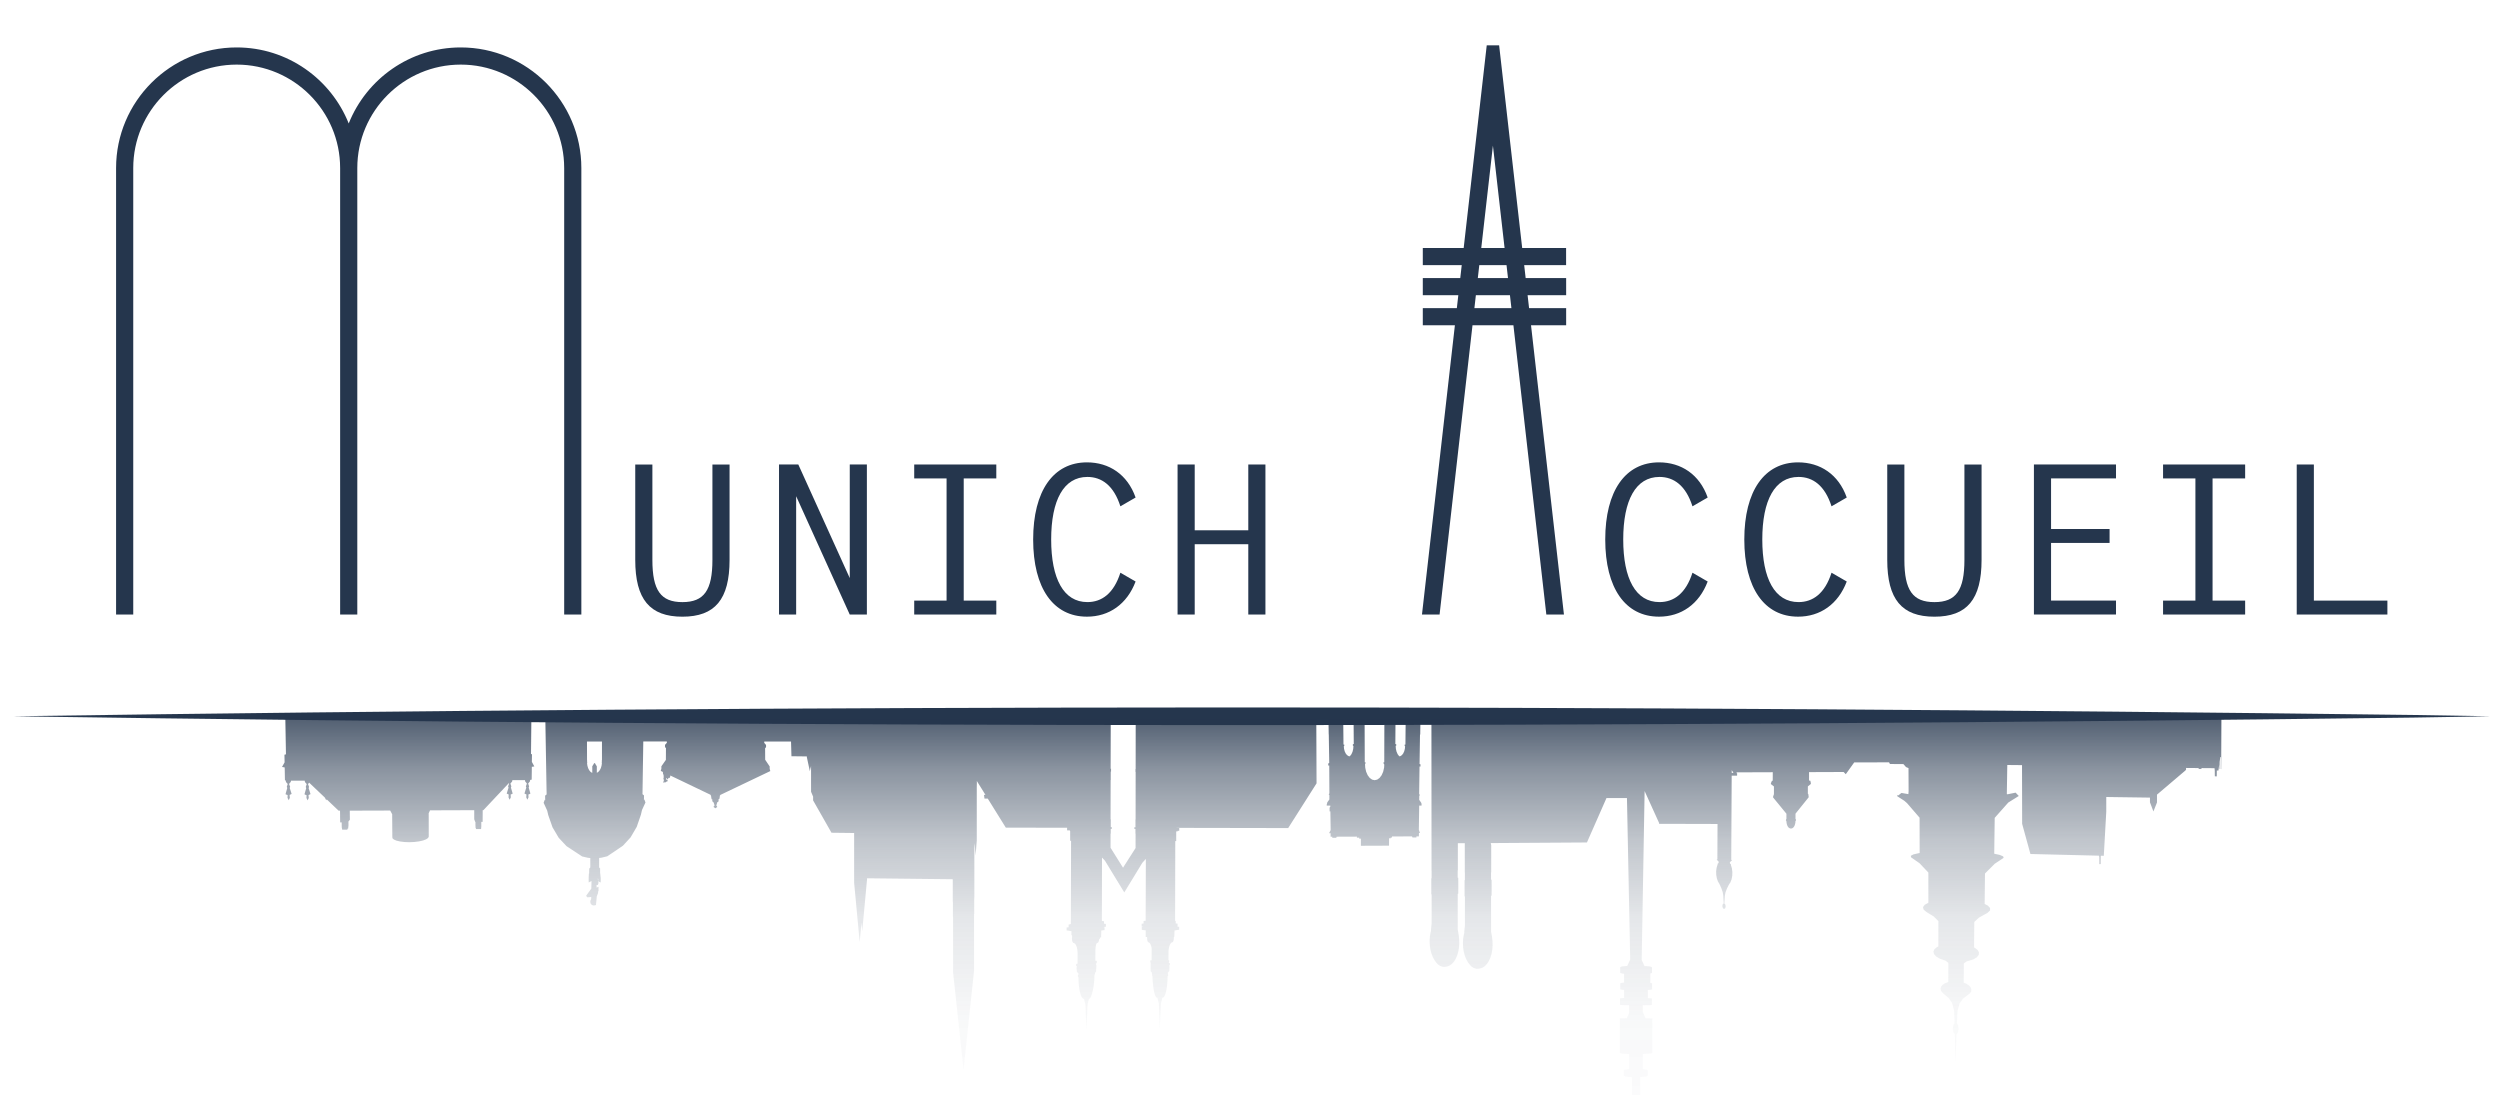 <?xml version="1.0" encoding="UTF-8" standalone="no"?>
<!DOCTYPE svg PUBLIC "-//W3C//DTD SVG 1.1//EN" "http://www.w3.org/Graphics/SVG/1.1/DTD/svg11.dtd">
<svg width="100%" height="100%" viewBox="0 0 500 219" version="1.1" xmlns="http://www.w3.org/2000/svg" xmlns:xlink="http://www.w3.org/1999/xlink" xml:space="preserve" xmlns:serif="http://www.serif.com/" style="fill-rule:evenodd;clip-rule:evenodd;stroke-linejoin:round;stroke-miterlimit:2;">
    <g transform="matrix(0.514,0,0,0.514,-28.292,-27.778)">
        <path d="M60.11,332.75C369.64,328.2 684.39,328.32 993.96,332.24L1024.08,332.75L993.96,333.26C684.38,337.18 369.65,337.3 60.11,332.75Z" style="fill:rgb(37,54,77);fill-rule:nonzero;"/>
    </g>
    <g transform="matrix(0.514,0,0,0.514,-28.292,-27.778)">
        <path d="M164.77,332.75L164.77,333.21L166.06,333.21L166.31,347.56L165.72,347.71L165.78,350.68L164.78,352.47L165.82,352.66L165.91,357.64L166.19,357.7L166.32,358.29L166.36,358.39L167,359.1L166.63,360.21L166.66,360.28L166.82,360.64L166.16,362.99L166.21,363.14L166.96,363.39L166.92,364.48L166.94,364.54L167.39,365.41L167.82,364.48L167.73,363.35L168.52,362.98L167.77,360.63L167.94,360.2L167.52,359.08L168.18,358.28L168.27,357.81L173.59,357.81L173.71,358.34L173.78,358.44L174.39,359.14L174.01,360.26L174.2,360.69L173.53,363.05L173.62,363.2L174.33,363.45L174.28,364.54L174.74,365.47L175.18,364.54L175.09,363.41L175.87,363.04L175.13,360.68L175.3,360.25L174.89,359.13L175.34,358.58L181.52,364.46L181.52,364.52L181.98,365.45L182.16,365.07L186.8,369.49L187.35,369.49L187.4,374.05L187.99,374.05L188.02,375.93L188.19,376.87L190.2,376.87L190.24,376.48L190.5,376.48L190.64,375.18L190.62,373.69L191.18,373.02L191.14,369.48L206.87,369.43L207.64,370.86L207.7,379.69L207.75,380.21L208.3,380.71L209.31,381.14L210.73,381.47L212.45,381.68L214.35,381.75L216.28,381.66L218.09,381.43L219.65,381.08L220.84,380.63L221.59,380.13L221.87,379.6L221.85,370.46L222.38,369.35L239.57,369.29L239.57,372.82L239.94,373.84L240.04,373.84L240.04,374.97L240.1,376.26L240.22,376.26L240.24,376.64L242.23,376.64L242.32,375.7L242.32,373.83L242.84,373.83L242.86,369.29L243.13,369.29L253.01,358.79L253.14,358.94L252.74,360.06L252.92,360.49L252.2,362.83L252.98,363.19L252.91,364.31L253.35,365.23L253.8,364.3L253.74,363.2L254.33,362.96L254.52,362.81L253.84,360.47L254.02,360.04L253.64,358.93L254.31,358.14L254.42,357.6L259.31,357.6L259.41,358.13L260.06,358.92L259.66,360.04L259.83,360.47L259.11,362.81L259.89,363.17L259.81,364.29L260.24,365.21L260.69,364.28L260.64,363.19L261.27,362.95L261.42,362.8L260.75,360.46L260.93,360.03L260.55,358.92L261.22,358.13L261.34,357.52L261.93,357.4L261.98,352.42L262.95,352.27L262,350.5L262.03,347.55L261.66,347.4L261.8,334.11L267.24,334.11L267.69,360.54L267.74,363.15L267.15,363.64L267.18,365.39L267.14,365.41L267.03,365.17L266.57,366.41L267.97,369.48L268.36,371.19L270.03,375.95L272.44,380.03L275.46,383.27L278.91,385.54L281.58,387.3L283.86,387.82L284.73,387.91L284.73,391.53L284.45,391.95L284.32,391.89L284.28,393.4L284.28,393.93L284.18,393.98L284.1,395.64L284.1,397.42L285.2,396.85L285.13,399.8L283.09,402.63L283.62,403.21L285.01,403.07L285.14,403.35L285.09,403.57L284.95,404.26L284.81,404.4L284.74,404.55L284.72,404.77L284.79,404.97L284.76,405.39C285.43,406.95 286.94,406.18 286.94,406.18L287.25,402.85L287.75,401.5L287.75,400.92L287.93,400.8L287.93,399.09L287.18,399.42L287.18,398.38L287.66,398.38L287.92,397.63L287.76,396.38L287.67,396.38L287.67,395.78L287.77,396.06L287.84,396.26L287.82,396.4L287.82,396.7L287.88,396.85L287.97,397.03L288.78,397.44L288.78,395.74L288.59,393.87L288.55,393.85L288.55,391.85L288.44,391.91L288.17,391.52L288.17,387.88L289.07,387.78L291.34,387.23L293.73,385.63L297.41,383.13L300.4,379.88L302.79,375.79L304.43,371.04L304.84,369.23L306.2,366.29L305.75,365.06L305.64,365.31L305.6,365.29L305.63,363.55L305.04,363.08L305.08,360.47L305.35,342.54L314.51,342.54L314.51,343.15L314.27,343.3L314.18,343.48L313.98,343.61L313.82,343.94L313.78,344.37L313.86,344.78L314.06,345.06L314.2,345.1L314.17,345.13L314.14,349.72L312.39,352.22L312.39,353.12L312.15,354.01L312.97,354.41L312.99,354.74L313.01,354.78L313.01,355.08L313.1,355.34L313.16,355.34L313.19,355.46L313.19,355.48L313.28,355.91L313.28,356.53L313.26,356.67L313.26,356.78L313.18,356.95L313.18,357.07L313.22,357.2L313.36,357.52L313.36,357.78L313.26,357.88L313.26,358.02L313.24,358.04L313.21,358.04L313.21,358.34L313.17,358.37L313.17,358.5L313.19,358.55L313.27,358.6L313.4,358.62L313.47,358.59L313.52,358.59L313.57,358.5L313.6,358.4L313.65,358.4L313.68,358.38L313.72,358.32L313.72,358.2L313.69,358.15L313.67,358.09L313.69,358.03L313.73,358.05L313.73,358.19L313.75,358.34L313.75,358.39L313.86,358.47L313.98,358.47L314.12,358.37L314.22,358.29L314.22,358.23L314.34,358.23L314.34,358.19L314.47,358.16L314.47,358.14L314.75,358.08L314.78,358.04L314.8,357.86L314.8,357.69L314.73,357.54L314.62,357.52L314.57,357.46L314.42,357.46L314.42,357.41L314.36,357.37L314.3,357.34L314.23,357.3L314.21,357.13L314.21,357.06L314.19,356.96L314.19,356.89L314.24,356.86L314.35,356.86L314.44,356.88L314.44,356.91L314.52,356.94L314.55,356.98L314.55,357.13L314.61,357.33L314.64,357.39L314.71,357.37L314.73,357.33L314.73,357.15L314.89,357.13L315,357.04L315.12,356.89L315.17,356.75L315.17,356.68L315.27,356.68L315.3,356.77L315.34,356.77L315.34,356.73L315.4,356.73L315.4,356.77L315.44,356.77L315.48,356.81L315.53,356.79L315.57,356.73L315.59,356.67L315.68,356.64L315.7,356.51L315.7,356.39L315.81,356.36L315.83,356.17L315.8,356.14L315.8,356.05L315.86,355.98L315.86,355.79L331.5,363.29L331.5,363.41L331.72,363.62L331.68,363.86L331.79,364L331.79,364.24L331.81,364.43L331.87,364.62L331.91,364.69L331.91,364.77L331.86,364.77L331.86,364.93L331.97,365.06L332.02,365.06L332.02,365.01L332.18,365.01L332.2,365.21L332.17,365.36L332.2,365.53L332.26,365.53L332.21,365.69L332.21,365.77L332.56,366.23L332.62,366.23L332.66,366.16L332.75,366.29L332.75,366.39L332.96,367L333.03,367.4L333.03,367.66L332.98,367.73L332.91,367.66L332.82,367.66L332.77,367.78L332.74,367.89L332.76,368.06L332.78,368.1L332.97,368.31L333.15,368.27L333.25,368.45L333.37,368.52L333.47,368.52L333.56,368.48L333.66,368.36L333.69,368.25L333.69,368.2L333.86,368.27L333.93,368.27L334.08,368.12L334.08,367.84L333.88,367.64L333.81,367.64L333.81,367.29L334.04,366.55L334.08,366.55L334.12,366.15L334.3,366.12L334.36,366.16L334.43,366.12L334.45,365.95L334.51,365.95L334.55,365.97L334.61,365.92L334.63,365.79L334.58,365.67L334.58,365.58L334.65,365.56L334.69,365.51L334.69,365.36L334.64,365.32L334.62,365.26L334.62,365.21L334.66,365.19L334.66,365.01L334.68,364.94L334.9,364.91L334.94,364.95L334.98,364.95L334.98,364.89L334.97,364.75L335,364.63L335.05,364.55L335.07,364.3L335.07,363.92L335.17,363.92L335.21,363.85L335.14,363.72L335.14,363.64L335.29,363.44L335.38,363.39L335.38,363.33L354.77,354.07L354.53,353.17L354.53,352.27L352.78,349.67L352.75,345.18L352.72,345.15L352.85,345.11L353.05,344.83L353.14,344.42L353.1,343.99L352.94,343.66L352.79,343.56L352.69,343.35L352.45,343.2L352.42,343.2L352.42,342.58L362.84,342.58L362.84,342.66L363,348.3L368.98,348.37L368.98,348.62L370.16,354.15L370.44,352.67L370.47,352.83L370.63,352.08L370.63,362.11L371.43,364.03L371.43,365.48L378.58,378.07L387.37,378.17L387.39,378.25L387.39,397.54L389.55,420.57L390.24,413.12L390.54,416.38L392.45,395.79L425.77,396.16L425.77,404.56L425.83,405.22L425.83,410.8L425.89,410.97L425.89,432.38L429.97,470.27L434.05,431.75L434.05,409.83L434.11,409.67L434.11,404.09L434.17,402.92L434.17,383.24L434.26,382.14L434.65,386.93L435.11,381.07L435.11,360.4L435.14,359.09L435.14,357.94L435.19,357.94L435.19,358.02L438.45,363.27L438.45,363.34L437.91,363.34L438.12,364.77L439.38,364.77L446.41,376.08L470.25,376.13L470.25,377.14L471.37,377.17L471.37,377.4L471.45,377.4L471.45,381.21L471.8,381.21L471.73,407.79L471.73,408.33L471.71,413.61L471.19,413.67L471.19,413.77L470.85,413.81L470.85,414.83L470.06,414.94L470.06,416.06L471.95,416.36L471.95,417.95L472.18,417.99L472.21,418.53L472.18,418.74L472.15,419.23L472.18,419.71L472.25,420.15L472.37,420.52L472.52,420.8L472.7,420.96L472.9,420.99L473.1,421.07L473.3,421.22L473.49,421.43L473.67,421.71L473.83,422.04L473.97,422.42L474.09,422.84L474.19,423.3L474.26,423.79L474.31,424.3L474.34,424.83L474.34,429.02L474.32,429.02L473.78,429.12L473.78,429.85L474.1,430.18L473.95,430.49L473.95,430.79L473.98,431.09L474,431.36L474.02,431.6L474.04,431.8L474.06,431.97L474.08,432.1L474.1,432.19L474.12,432.25L474.68,432.81L474.68,433.11L474.46,433.58L474.46,434.13L474.68,434.19L474.68,434.65L474.72,435.94L474.81,437.18L474.94,438.35L475.11,439.41L475.32,440.35L475.56,441.15L475.82,441.8L476.11,442.28L476.41,442.58L476.72,442.7L476.82,442.73L477.4,445.01L477.78,454.94L478.21,444.91L478.75,442.7L478.82,442.68L479.08,442.56L479.33,442.26L479.57,441.78L479.79,441.13L480.04,440.33L480.27,439.42L480.47,438.4L480.64,437.27L480.77,436.07L480.86,434.81L480.9,433.55L481.11,432.93L481.11,432.56L481.46,432.2L481.46,432.18L481.48,432.18L481.5,432.11L481.52,432L481.54,431.85L481.54,431.67L481.57,431.45L481.57,431.2L481.6,430.92L481.6,430.61L481.63,430.28L481.63,429.92L481.65,429.57L481.44,429.11L481.79,428.68L481.79,427.96L481.26,427.85L481.26,423.78L481.29,423.25L481.34,422.73L481.42,422.23L481.51,421.75L481.63,421.3L481.74,421.14L481.91,420.98L482.09,420.89L482.25,420.85L482.4,420.69L482.53,420.42L482.63,420.05L482.69,419.61L482.69,419.55L482.83,419.48L482.99,419.27L483.13,418.96L483.19,418.77L483.49,418.77L483.55,416.69L483.55,416.41L483.57,416.15L483.57,416.12L484.82,415.94L484.82,414.82L484.42,414.76L485.35,414.63L485.35,413.56L484.61,413.46L484.61,412.49L483.79,412.38L483.79,407.25L483.8,406.73L483.84,387.72L484.99,388.95L492.51,401.29L499.52,389.77L500.9,388.25L500.84,406.66L500.84,407.18L500.82,412.3L500.01,412.41L500.01,413.38L499.27,413.48L499.27,414.55L499.94,414.64L499.32,414.73L499.32,415.84L500.85,416.06L500.85,418.64L501.38,418.64L501.4,418.72L501.4,419.47L501.47,419.91L501.57,420.28L501.71,420.55L501.86,420.71L502.02,420.74L502.2,420.83L502.38,420.98L502.54,421.19L502.7,421.47L502.84,421.8L502.97,422.18L503.07,422.6L503.12,422.87L503.14,423.08L503.16,423.61L503.16,427.66L502.63,427.77L502.63,428.48L502.9,428.81L502.74,428.84L502.74,430.96L502.75,431.21L502.75,431.76L502.76,431.87L502.76,431.96L503.25,432.45L503.25,432.67L503.37,433.81L503.46,433.83L503.48,434.54L503.56,435.79L503.68,436.98L503.79,438L503.94,439.06L504.12,440L504.33,440.8L504.56,441.44L504.81,441.91L505.07,442.21L505.34,442.32L505.43,442.34L505.96,444.57L506.32,454.47L506.74,444.6L507.31,442.33L507.41,442.31L507.7,442.19L507.98,441.89L508.25,441.41L508.5,440.76L508.73,439.96L508.93,439.02L509.09,437.96L509.22,436.8L509.31,435.57L509.36,434.29L509.36,433.83L509.56,433.78L509.56,433.23L509.4,432.53L510,431.92L510,431.9L510.02,431.85L510.02,431.76L510.04,431.63L510.04,431.46L510.06,431.26L510.06,431.03L510.08,430.76L510.08,430.47L510.1,430.17L509.94,429.85L510.23,429.54L510.23,428.81L509.73,428.71L509.94,428.44L509.94,427.73L509.7,427.68L509.7,424.55L509.73,424.02L509.78,423.51L509.85,423.02L509.95,422.56L510.07,422.14L510.21,421.76L510.36,421.44L510.53,421.16L510.71,420.95L510.9,420.8L511.1,420.71L511.28,420.68L511.45,420.52L511.59,420.25L511.7,419.88L511.77,419.44L511.8,418.96L511.78,418.61L511.96,418.61L512.03,416.83L512.03,416.59L512.05,416.37L512.05,416.18L512.07,416.09L513.87,415.8L513.87,414.69L513.11,414.59L513.11,414.53L513.24,414.51L513.24,413.44L512.51,413.35L512.51,412.38L512.28,412.35L512.28,408.16L512.29,407.62L512.35,381.31L512.71,381.31L512.71,377.55L513.26,377.55L513.26,377.32L513.89,377.32L513.89,376.24L512.75,376.19L512.75,376.17L556.27,376.25L556.28,376.25L567.32,358.85L567.22,334.09L571.96,334.09L572.05,339.82L572.08,339.82L572.25,350.91L571.86,351.13L571.86,351.9L572.26,351.92L572.31,362.7L572.05,363.3L572.31,363.3L572.31,365.11L571.51,366.23L571.27,367.18L571.27,367.51L572.67,367.51L572.67,367.93L572.39,368.32L572.41,369.76L572.7,369.76L572.81,377.04L572.18,378.24L572.78,378.24L572.8,379.62L573.44,379.62L573.44,380.03L574.98,380.03L575.15,379.61L583.01,379.58L583.01,379.99L583.92,379.99L583.92,380.38L584.57,380.38L584.57,383.14L595.52,383.1L595.54,380.22L596.19,380.22L596.19,379.92L596.68,379.92L596.68,379.52L604.47,379.49L604.64,379.9L606.17,379.9L606.17,379.49L607.14,379.49L607.16,378.16L607.56,378.16L607.12,376.9L607.26,367.5L608.17,367.5L608.18,366.82L608,366.33L607.27,365.28L607.29,363.56L607.55,363.56L607.24,362.91L607.39,352.3L607.76,352.3L607.76,351.44L607.4,351.31L607.57,339.89L607.66,339.86L607.74,334.11L611.93,334.11L612.02,334.26L612.06,392.82L612.09,392.82L612.09,395.75L611.98,395.75L611.98,395.88L611.97,396.22L611.97,402.02L611.98,402.09L612.1,402.09L612.1,413.48L612,414.21L611.85,415.78L611.85,416.32L611.71,416.77L611.42,418.43L611.32,420.05L611.32,420.15L611.34,420.66L611.39,421.87L611.63,423.55L612.04,425.12L612.61,426.55L613.32,427.79L613.83,428.49L614.56,429.31L615.36,429.87L616.2,430.16L616.72,430.27L617.6,430.21L618.04,430.13L618.62,429.93L618.99,429.8L619.88,429.2L620.69,428.34L621.4,427.25L621.98,425.95L622.43,424.48L622.72,422.88L622.85,421.19L622.81,419.47L622.61,417.76L622.25,415.76L622.25,401.83L622.44,401.83L622.44,401.63L622.46,401.23L622.46,400.65L622.47,399.93L622.47,397.49L622.46,396.77L622.46,396.18L622.44,395.76L622.42,395.54L622.23,395.54L622.23,392.75L622.3,392.75L622.3,382.15L625,382.13L625,393.57L625.04,393.57L625.04,396.49L624.93,396.49L624.93,396.62L624.92,396.96L624.92,402.48L624.93,402.76L624.93,402.83L625.05,402.83L625.05,414.22L624.96,414.96L624.8,416.53L624.8,417.07L624.67,417.52L624.38,419.18L624.28,420.8L624.28,420.9L624.3,421.41L624.34,422.63L624.59,424.3L625,425.87L625.57,427.3L626.27,428.53L626.79,429.23L627.52,430.05L628.32,430.61L629.16,430.9L629.68,431.01L630.56,430.95L631,430.86L631.58,430.66L631.95,430.54L632.84,429.94L633.65,429.08L634.36,427.99L634.95,426.69L635.4,425.22L635.69,423.62L635.82,421.93L635.78,420.21L635.58,418.49L635.22,416.5L635.22,402.57L635.41,402.57L635.41,402.37L635.43,401.97L635.43,401.39L635.44,400.68L635.44,398.24L635.43,397.52L635.43,396.93L635.41,396.51L635.41,396.29L635.21,396.29L635.21,393.5L635.28,393.5L635.28,382.9L635.11,382.09L672.53,381.85L680.13,364.57L688.1,364.57L689.36,427.41L688.21,429.9L686.16,430.08L685.47,430.38L685.47,432.6L686.34,432.87L686.98,432.94L686.98,436.36L686.08,436.47L685.49,436.64L685.49,439.01L686.32,439.18L686.98,439.23L686.98,442.37L686.05,442.42L685.4,442.51L685.4,445.04L686.87,445.15L688.94,445.18L688.94,448.25L688.02,450.25L685.33,450.3L685.33,463.75L686.15,464.01L687.6,464.11L688.93,464.15L688.93,470.03L687.43,470.24L686.89,470.46L686.89,472.59L687.65,472.96L688.69,473.08L690.04,473.14L690.06,495.97L690.56,496.43L690.59,516.35L690.77,516.59L690.79,538.4L691.09,538.96L691.71,539.18L692.11,539.09L692.28,538.99L692.6,538.42L692.6,537.95L692.58,516.65L692.78,516.38L692.78,515.8L692.76,496.46L693.22,496.03L693.25,495.3L693.22,473.14L695.58,472.94L696.21,472.62L696.21,470.49L695.42,470.17L694.28,470.05L694.28,464.17L697.41,463.96L697.98,463.78L697.98,457.12L697.96,450.32L695.33,450.26L694.26,447.83L694.26,445.2L697.14,445.13L697.8,445.06L697.8,442.53L696.22,442.4L696.22,439.26L697.26,439.16L697.88,439.03L697.88,436.66L697.15,436.47L697.2,435.76L697.2,432.84L697.84,432.62L697.84,430.4L697.02,430.08L694.92,429.93L693.83,427.58L694.97,361.84L700.75,374.59L700.62,374.32L700.64,374.63L700.87,374.63L700.87,374.6L723.34,374.66L723.34,375.55L723.32,379.98L723.3,383.86L723.3,384.41L723.28,388.46L722.99,388.49L723.79,389.33L723.79,389.63L723.56,390.05L723.39,390.07L723.39,390.37L723,391.61L722.81,392.99L722.84,394.42L723.07,395.79L723.5,397.02L724.1,398.03L724.83,399.65L725.36,401.19L725.57,402.48L725.74,405.61L725.58,405.68L725.37,405.91L725.28,406.24L725.23,406.57L725.28,406.91L725.37,407.25L725.41,407.33L725.6,407.57L725.74,407.65L725.82,407.65L725.93,407.67L726,407.67L726.15,407.58L726.36,407.35L726.45,407.02L726.5,406.69L726.45,406.35L726.36,406.01L726.32,405.94L726.13,405.7L726,405.63L726.2,402.55L726.22,402.46L726.43,401.29L726.99,399.82L727.75,398.28L728.37,397.34L728.82,396.15L729.07,394.79L729.11,393.35L728.93,391.93L728.55,390.63L728.55,390.33L728.3,390.13L728.29,390.13L728.15,389.85L728.15,389.55L728.97,388.77L728.68,388.56L728.7,384.62L728.7,384.07L728.75,375.65L728.75,375.1L728.85,355.87L730.89,355.87L730.96,355.82L730.96,354.88L730.55,354.88L730.9,354.57L744.84,354.52L744.82,357.83L744.51,357.87L744.11,358.8L744.11,359.14L745.29,360.06L745.29,363.07L744.97,364L744.97,364.34L750.15,370.67L750.15,372.81L750,372.84L749.96,373.22L749.96,373.39L750.15,373.43L750.15,373.79L750.21,374.2L750.28,374.59L750.38,374.96L750.51,375.3L750.66,375.6L750.83,375.86L751.03,376.07L751.24,376.23L751.46,376.34L751.72,376.41L751.82,376.43L752.01,376.43L752.1,376.41L752.37,376.34L752.58,376.23L752.79,376.07L752.98,375.86L753.16,375.6L753.31,375.3L753.44,374.96L753.54,374.59L753.62,374.2L753.66,373.79L753.66,373.43L753.86,373.38L753.86,372.83L753.68,372.79L753.68,370.65L758.79,364.29L758.79,363.95L758.65,362.95L758.49,362.92L758.49,360.03L759.65,359.1L759.65,358.76L759.46,357.83L758.95,357.76L758.95,354.48L772.41,354.43L773.24,355.3L776.52,350.71L790.08,350.67L790.43,351.32L795.68,351.36L796.68,352.51L797.65,352.91L797.69,361.93L797.6,363.05L794.91,362.58L793.67,363.55L793.36,363.34L793.28,363.86L796.01,365.62L797.07,366.54L801.96,372.21L801.99,385.97L801.64,386.02L799.59,386.49L798.54,387.04L798.66,387.64L801.93,389.92L805.38,393.55L805.38,405.32L805.37,405.32L803.95,406.11L803.3,407.01L803.52,407.97L804.66,408.93L807.42,410.62L809.28,412.45L809.26,422.3L808.65,422.6L807.73,423.41L807.35,424.32L807.57,425.28L808.41,426.22L809.83,427.06L811.75,427.74L812.02,427.82L813.16,428.71L813.13,436.18L813.08,436.18L811.88,436.62L810.95,437.21L810.34,437.93L810.11,438.72L810.29,439.54L810.88,440.33L813.34,442.44L814.6,444.31L815.39,447.31L815.58,452.17L815.09,453.01L815.06,453.17L814.89,454.41L815.12,455.63L815.16,455.78L815.25,455.92L815.69,456.56L815.95,467.33L816.32,456.61L816.8,455.97L816.88,455.83L817.12,454.66L817.15,454.47L816.99,453.22L816.95,453.06L816.48,452.21L816.71,447.4L817.56,444.41L818.85,442.64L821.53,440.58L822.04,439.81L822.12,438.99L821.8,438.18L821.11,437.43L820.1,436.79L819.13,436.41L819.18,428.9L820.32,428.1L821.15,427.91L822.98,427.3L824.29,426.5L824.99,425.59L825.07,424.63L824.55,423.7L823.49,422.85L823.16,422.69L823.25,412.78L825.08,411.09L828.43,409.23L829.38,408.3L829.38,407.34L828.51,406.41L827.28,405.78L827.41,393.93L831.23,390.12L834.66,387.85L834.47,387.25L833.1,386.68L831.01,386.23L831.19,372.27L836.47,366.32L840.56,363.76L839.33,362.47L836.17,363.11L835.91,363.04L836.09,351.71L841.82,351.76L841.87,374.6L845.09,386.34L871.76,386.99L871.76,387.33L871.88,387.33L871.88,390.27L872.41,390.27L872.46,390.1L872.46,387.28L872.54,387.01L873.64,387.04L874.6,369.92L874.6,364.16L891.6,364.4L891.6,366.1L891.61,366.25L892.95,369.78L894.34,366.29L894.34,363.24L905.34,353.89L905.64,353.56L905.64,352.86L910.55,352.9L910.55,353.25L911.65,353.25L911.65,352.91L916.74,352.95L916.74,353.33L916.78,353.36L916.83,354.03L916.83,355.32L916.85,356.08L916.88,356.11L917.48,356.11L917.6,356.2L917.62,353.86L918.24,353.86L918.56,351.53L918.56,353.19L918.69,353.27L918.71,350.49L918.97,348.62L919.2,348.62L919.17,353.24L919.31,353.32L919.34,348.62L919.41,332.89L164.77,332.89L164.77,332.75ZM271.81,334.63L271.72,334.55L271.66,334.49L270.87,334.49L270.87,334.14L271.81,334.14L271.81,334.63ZM289.27,342.54L289.27,349.8L289.23,349.8L289.23,350.33L289.18,350.8L289.18,350.83L289.25,350.9L289.13,351.9L288.85,352.88L288.43,353.71L287.91,354.34L287.31,354.74L287.27,354.74L287.27,352.22L286.62,351.2L286.62,351L286.14,351L286.14,351.2L285.5,352.21L285.5,354.77L285.41,354.75L284.81,354.36L284.29,353.73L283.87,352.9L283.59,351.92L283.46,350.92L283.48,350.92L283.48,350.9L283.52,350.86L283.55,350.86L283.55,350.84L283.49,350.37L283.49,349.83L283.46,349.83L283.44,342.57L289.28,342.57L289.27,342.54ZM496.95,334.14L496.93,353.28L496.86,353.28L496.86,354.37L496.93,354.37L496.91,372.91L496.86,372.91L496.86,375.94L496.43,375.94L496.43,376.58L496.85,376.6L496.85,378.42L496.9,378.42L496.9,384.02L495.42,386.34L494.47,387.83L493.95,388.64L493.21,389.81L492.96,390.2L492.92,390.26L492.89,390.31L492.86,390.35L492.84,390.38L492.84,390.4L492.83,390.4L492.49,390.93L492.02,391.68L487.16,383.9L487.16,378.4L487.24,378.4L487.24,376.57L487.64,376.57L487.64,375.91L487.25,375.91L487.25,372.86L487.17,372.86L487.19,357.58L487.24,357.58L487.24,354.29L487.36,354.27L487.36,353.19L487.2,353.17L487.23,334.12L496.93,334.12L496.95,334.14ZM581.8,343.59L581.45,343.59L581.45,344.22L581.68,344.24L581.59,345.43L581.32,346.56L580.89,347.52L580.32,348.26L580.21,348.34L579.74,348.24L579.16,347.84L578.65,347.2L578.26,346.36L578.01,345.38L577.92,344.33L578.11,344.33L578.11,343.78L577.8,343.75L577.71,334.9L578.01,334.9L578.01,334.14L581.73,334.14L581.8,343.59ZM593.33,335.35L593.71,335.35L593.66,350.65L593.38,350.65L593.38,351.07L593.68,351.54L593.6,352.75L593.24,354.33L592.64,355.69L591.85,356.73L590.93,357.39L589.93,357.62L588.94,357.4L588.01,356.74L587.22,355.7L586.62,354.34L586.26,352.76L586.18,351.41L586.36,351.07L586.36,350.65L586.08,350.65L586.02,335.34L586.4,335.34L586.4,334.14L593.34,334.14L593.34,335.35L593.33,335.35ZM601.69,334.92L601.99,334.92L601.9,343.75L601.6,343.78L601.6,344.33L601.78,344.33L601.69,345.38L601.44,346.36L601.05,347.2L600.55,347.84L599.97,348.25L599.55,348.34L599.46,348.27L598.89,347.53L598.46,346.57L598.19,345.44L598.1,344.25L598.32,344.23L598.32,343.6L597.98,343.6L598.04,334.15L601.68,334.15L601.68,334.94L601.69,334.92ZM729.54,354.76L728.87,354.76L728.87,353.71L729.54,354.76Z" style="fill:url(#_Linear1);fill-rule:nonzero;"/>
    </g>
    <g transform="matrix(0.514,0,0,0.514,-28.292,-27.778)">
        <path d="M302.22,271.9L302.22,234.79L308.89,234.79L308.89,271.9C308.89,283.74 312.14,288.33 320.57,288.33C329,288.33 332.25,283.74 332.25,271.9L332.25,234.79L338.92,234.79L338.92,271.9C338.92,287.25 333.25,294 320.57,294C307.89,294 302.22,287.24 302.22,271.9Z" style="fill:rgb(37,54,77);fill-rule:nonzero;"/>
    </g>
    <g transform="matrix(0.514,0,0,0.514,-28.292,-27.778)">
        <path d="M392.35,234.78L392.35,293.16L385.68,293.16L364.83,247.12L364.83,293.16L358.16,293.16L358.16,234.78L365.67,234.78L385.69,278.98L385.69,234.78L392.36,234.78L392.35,234.78Z" style="fill:rgb(37,54,77);fill-rule:nonzero;"/>
    </g>
    <g transform="matrix(0.514,0,0,0.514,-28.292,-27.778)">
        <path d="M430.03,240.2L430.03,287.74L442.71,287.74L442.71,293.16L410.77,293.16L410.77,287.74L423.36,287.74L423.36,240.2L410.77,240.2L410.77,234.78L442.71,234.78L442.71,240.2L430.03,240.2Z" style="fill:rgb(37,54,77);fill-rule:nonzero;"/>
    </g>
    <g transform="matrix(0.514,0,0,0.514,-28.292,-27.778)">
        <path d="M457.05,263.97C457.05,245.04 464.89,233.95 477.98,233.95C486.57,233.95 493.74,238.62 496.91,247.63L490.99,251.05C488.41,242.96 483.73,239.62 478.15,239.62C468.89,239.62 464.06,248.71 464.06,263.97C464.06,279.23 468.9,288.32 478.15,288.32C483.74,288.32 488.41,284.98 490.99,276.89L496.91,280.31C493.57,289.15 486.57,293.99 477.98,293.99C464.89,293.99 457.05,282.9 457.05,263.97Z" style="fill:rgb(37,54,77);fill-rule:nonzero;"/>
    </g>
    <g transform="matrix(0.514,0,0,0.514,-28.292,-27.778)">
        <path d="M547.43,234.78L547.43,293.16L540.76,293.16L540.76,265.8L519.91,265.8L519.91,293.16L513.24,293.16L513.24,234.78L519.91,234.78L519.91,260.38L540.76,260.38L540.76,234.78L547.43,234.78Z" style="fill:rgb(37,54,77);fill-rule:nonzero;"/>
    </g>
    <g transform="matrix(0.514,0,0,0.514,-28.292,-27.778)">
        <path d="M679.65,263.97C679.65,245.04 687.49,233.95 700.58,233.95C709.17,233.95 716.34,238.62 719.51,247.63L713.59,251.05C711,242.96 706.33,239.62 700.75,239.62C691.49,239.62 686.65,248.71 686.65,263.97C686.65,279.23 691.49,288.32 700.75,288.32C706.34,288.32 711.01,284.98 713.59,276.89L719.51,280.31C716.17,289.15 709.17,293.99 700.58,293.99C687.49,293.99 679.65,282.9 679.65,263.97Z" style="fill:rgb(37,54,77);fill-rule:nonzero;"/>
    </g>
    <g transform="matrix(0.514,0,0,0.514,-28.292,-27.778)">
        <path d="M733.76,263.97C733.76,245.04 741.6,233.95 754.69,233.95C763.28,233.95 770.45,238.62 773.62,247.63L767.7,251.05C765.11,242.96 760.44,239.62 754.86,239.62C745.6,239.62 740.76,248.71 740.76,263.97C740.76,279.23 745.6,288.32 754.86,288.32C760.45,288.32 765.12,284.98 767.7,276.89L773.62,280.31C770.28,289.15 763.28,293.99 754.69,293.99C741.6,293.99 733.76,282.9 733.76,263.97Z" style="fill:rgb(37,54,77);fill-rule:nonzero;"/>
    </g>
    <g transform="matrix(0.514,0,0,0.514,-28.292,-27.778)">
        <path d="M789.38,271.9L789.38,234.79L796.05,234.79L796.05,271.9C796.05,283.74 799.3,288.33 807.73,288.33C816.16,288.33 819.41,283.74 819.41,271.9L819.41,234.79L826.08,234.79L826.08,271.9C826.08,287.25 820.41,294 807.73,294C795.05,294 789.38,287.24 789.38,271.9Z" style="fill:rgb(37,54,77);fill-rule:nonzero;"/>
    </g>
    <g transform="matrix(0.514,0,0,0.514,-28.292,-27.778)">
        <path d="M853.12,240.19L853.12,259.88L875.89,259.88L875.89,265.3L853.12,265.3L853.12,287.73L878.39,287.73L878.39,293.15L846.45,293.15L846.45,234.77L878.39,234.77L878.39,240.19L853.12,240.19Z" style="fill:rgb(37,54,77);fill-rule:nonzero;"/>
    </g>
    <g transform="matrix(0.514,0,0,0.514,-28.292,-27.778)">
        <path d="M915.96,240.2L915.96,287.74L928.64,287.74L928.64,293.16L896.7,293.16L896.7,287.74L909.29,287.74L909.29,240.2L896.7,240.2L896.7,234.78L928.64,234.78L928.64,240.2L915.96,240.2Z" style="fill:rgb(37,54,77);fill-rule:nonzero;"/>
    </g>
    <g transform="matrix(0.514,0,0,0.514,-28.292,-27.778)">
        <path d="M983.99,287.74L983.99,293.16L948.71,293.16L948.71,234.78L955.38,234.78L955.38,287.74L983.99,287.74Z" style="fill:rgb(37,54,77);fill-rule:nonzero;"/>
    </g>
    <g transform="matrix(0.514,0,0,0.514,-28.292,-27.778)">
        <path d="M234.32,72.5C214.57,72.5 197.65,84.77 190.73,102.08C183.81,84.77 166.89,72.5 147.14,72.5C121.26,72.5 100.21,93.55 100.21,119.43L100.21,293.17L106.89,293.17L106.89,119.43C106.89,97.24 124.95,79.18 147.14,79.18C169.33,79.18 187.39,97.24 187.39,119.43L187.39,293.17L194.07,293.17L194.07,119.43C194.07,97.24 212.13,79.18 234.32,79.18C256.51,79.18 274.57,97.24 274.57,119.43L274.57,293.17L281.25,293.17L281.25,119.43C281.25,93.55 260.2,72.5 234.32,72.5Z" style="fill:rgb(37,54,77);fill-rule:nonzero;"/>
    </g>
    <g transform="matrix(0.514,0,0,0.514,-28.292,-27.778)">
        <path d="M664.42,157.21L664.42,150.53L647.33,150.53L638.36,71.68L633.54,71.68L624.57,150.53L608.66,150.53L608.66,157.21L623.81,157.21L623.24,162.23L608.66,162.23L608.66,168.91L622.48,168.91L621.91,173.93L608.66,173.93L608.66,180.61L621.15,180.61L608.34,293.17L615.19,293.17L628,180.61L643.92,180.61L656.73,293.17L663.58,293.17L650.77,180.61L664.44,180.61L664.44,173.93L650.01,173.93L649.44,168.91L664.44,168.91L664.44,162.23L648.68,162.23L648.11,157.21L664.44,157.21L664.42,157.21ZM635.94,110.67L640.48,150.53L631.41,150.53L635.95,110.67L635.94,110.67ZM643.14,173.93L628.74,173.93L629.31,168.91L642.57,168.91L643.14,173.93ZM641.81,162.23L630.07,162.23L630.64,157.21L641.24,157.21L641.81,162.23Z" style="fill:rgb(37,54,77);fill-rule:nonzero;"/>
    </g>
    <defs>
        <linearGradient id="_Linear1" x1="0" y1="0" x2="1" y2="0" gradientUnits="userSpaceOnUse" gradientTransform="matrix(1.26371e-14,-206.38,206.38,1.26371e-14,542.1,539.13)"><stop offset="0" style="stop-color:rgb(37,54,77);stop-opacity:0"/><stop offset="0.42" style="stop-color:rgb(37,54,77);stop-opacity:0.03"/><stop offset="0.62" style="stop-color:rgb(37,54,77);stop-opacity:0.12"/><stop offset="0.77" style="stop-color:rgb(37,54,77);stop-opacity:0.29"/><stop offset="0.9" style="stop-color:rgb(37,54,77);stop-opacity:0.53"/><stop offset="1" style="stop-color:rgb(37,54,77);stop-opacity:0.8"/></linearGradient>
    </defs>
</svg>
